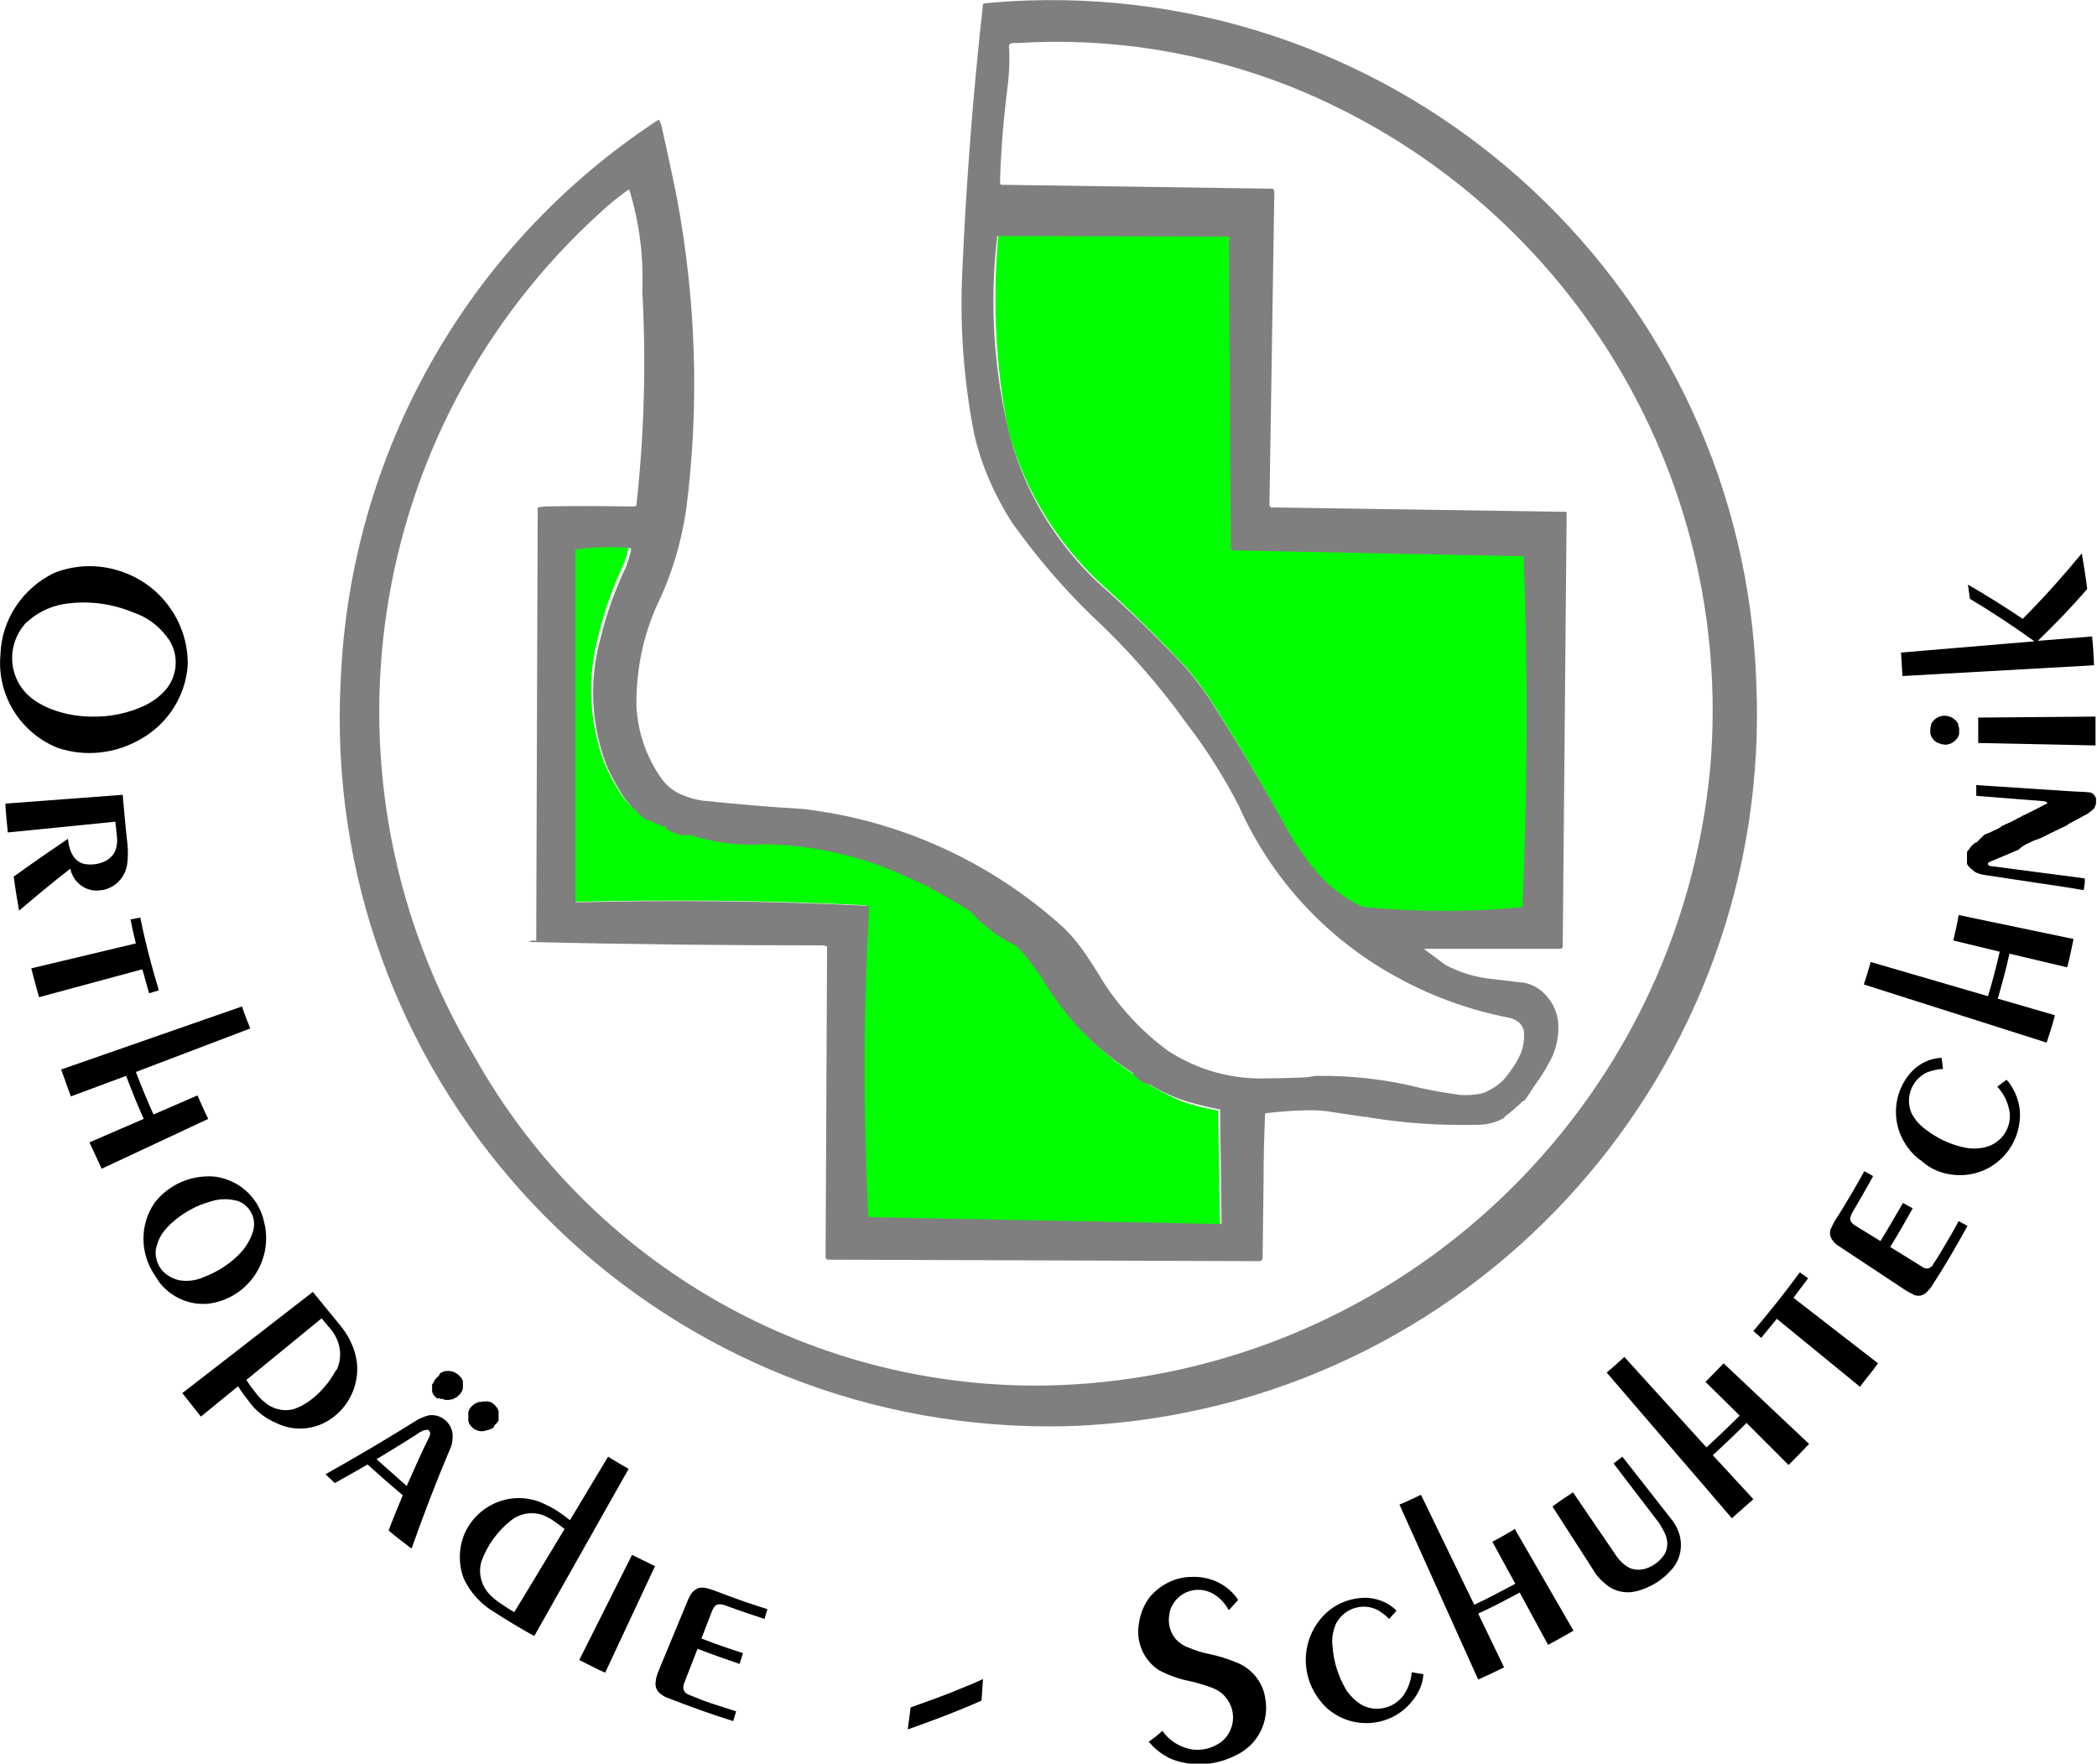 <?xml version="1.0" encoding="utf-8"?>
<!-- Generator: Adobe Illustrator 26.0.1, SVG Export Plug-In . SVG Version: 6.00 Build 0)  -->
<svg version="1.1" id="Ebene_1" xmlns="http://www.w3.org/2000/svg" xmlns:xlink="http://www.w3.org/1999/xlink" x="0px" y="0px"
	 viewBox="0 0 429 360.8" style="enable-background:new 0 0 429 360.8;" xml:space="preserve">
<style type="text/css">
	.st0{fill-rule:evenodd;clip-rule:evenodd;fill:#00FF00;}
	.st1{fill-rule:evenodd;clip-rule:evenodd;fill:#7F7F7F;}
	.st2{fill-rule:evenodd;clip-rule:evenodd;}
</style>
<path class="st0" d="M252.5,112.4l59.5,1.2c0.9,23.9,0.8,47.8-0.3,71.7v0.8c0,0.1-0.1,0.2-0.2,0.2c-10.6,1-21.3,1-31.9,0
	c-0.4,0-0.8-0.1-1.1-0.3c-3.1-1.5-5.8-3.6-8.1-6.1c-2.6-3-4.9-6.2-6.8-9.6c-4.5-8.3-9.3-16.5-14.3-24.5c-2-3.3-4.2-6.4-6.7-9.3
	c-4.9-5.2-10-10.3-15.3-15.2c-10.1-8.7-17.5-20.2-21-33.1c-2.7-13.4-3.3-27.2-2-40.8c-0.2-0.1-0.3-0.2-0.4-0.3
	c0.2,0.2,0.4,0.4,0.6,0.7c-0.1-0.1-0.1-0.2-0.2-0.3l46.8,0.5c0.2,0,0.3,0.1,0.4,0.2l0.4,64.1C252.2,112.3,252.4,112.3,252.5,112.4z"
	/>
<path class="st0" d="M129.9,165.4c0.8,1.2,2.1,2,3.5,2.4c0,0.1,0,0.1,0.1,0.2c0.8,0.3,1.6,0.6,2.4,0.8v0.2c1.4,1.2,3.2,1.8,5,1.5
	c5,1.7,10.2,2.3,15.5,1.9c9.2,0.2,18.3,2.1,26.8,5.7l6.2,2.8c0.1,0,0.2,0,0.3,0c0.1,0,0.1,0,0.2,0c0,0,0,0.1,0,0.1
	c0,0.1,0.1,0.2,0.1,0.2c2.8,1.4,5.5,3,8.2,4.8l0.2,0.1c2.6,3,5.8,5.4,9.4,7.1c2.3,2.3,4.3,4.8,6.1,7.6c4.4,7.5,10.5,14,17.8,18.8
	c3.2,2.3,6.7,4.3,10.3,5.8c2.4,0.8,4.8,1.4,7.2,1.8l0.4,23.3v0.2l-0.1,0.1h-0.2l-71.7-1.4c-0.1,0-0.2-0.1-0.3-0.2
	c-1-21.2-1-42.4,0.2-63.6c0-0.1,0-0.2-0.1-0.3c-0.1,0-0.2-0.1-0.3-0.1c-19.8-1-39.7-1.2-59.6-0.7c-0.1-0.1-0.1-0.1-0.2-0.2V184
	v-71.9c0-0.1,0-0.1,0-0.2c0,0,0,0,0-0.1c0.1-0.1,0.1-0.1,0.2-0.2c3.6-0.5,7.3-0.6,10.9-0.3c0.1,0,0.1,0,0.2,0.1
	c0.1,0.1,0.1,0.2,0.1,0.4c-0.3,1.1-0.6,2.2-1,3.4c-2.2,4.7-4,9.5-5.2,14.6c-2.4,8.5-2,17.6,1,25.9c0.9,2.3,2.1,4.5,3.4,6.5
	c0.7,1.1,1.5,2.1,2.4,2.9C129.5,165.2,129.7,165.3,129.9,165.4z"/>
<path class="st1" d="M295.7,197.4l-4.3-3.2c0-0.1,0.1-0.1,0.1-0.1h27.6c0.1,0,0.3,0,0.4-0.1c0.1-0.1,0.2-0.2,0.2-0.3v-0.2l0.8-88.6
	c0-0.1-0.1-0.1-0.1-0.2c-0.2,0-0.5,0-0.7,0l-59.6-0.9c-0.1,0-0.2-0.1-0.3-0.2c0-0.1-0.1-0.2-0.1-0.3l1-64c0-0.2-0.1-0.4-0.2-0.6
	c-0.1-0.1-0.2-0.1-0.4-0.1l-55.3-0.8c-0.2-0.1-0.2-0.2-0.2-0.4c0-0.3,0-0.6,0-0.9c0.2-6.5,0.8-13,1.6-19.4c0.3-2.6,0.4-5.2,0.2-7.8
	c0.1-0.2,0.2-0.3,0.4-0.4c0.2-0.1,0.4-0.1,0.7-0.1c0.2,0,0.5,0,0.7,0c19-1.2,38.1,1.9,55.8,8.9c56.1,22.5,90.9,78.9,85.9,139.1
	c-6.4,69.9-63.8,124.2-134,126.6c-49,1.5-94.8-24.4-118.8-67.2C63.4,159.8,74.2,87.5,122.9,43.4c1.7-1.6,3.6-3.1,5.5-4.5
	c0.1,0,0.1-0.1,0.2-0.1c0.1,0,0.2,0,0.2,0.2c2,6.6,2.9,13.6,2.6,20.5c0.8,14.6,0.4,29.3-1.2,43.8c0,0.1,0,0.1-0.1,0.2
	c-0.2,0.1-0.3,0.1-0.5,0.1c-0.7,0-1.4,0-2.2,0c-5.2-0.1-10.3-0.1-15.5,0c-0.6,0-1.2,0.1-1.8,0.2c-0.1,0-0.1,0.1-0.1,0.1v0.3
	l-0.3,88.1v0.2c-0.5-0.2-1.1-0.1-1.5,0.2c20.1,0.5,40.1,0.7,60.1,0.7h0.1c0.2,0.1,0.3,0.1,0.5,0.1c0.1,0,0.1,0,0.2,0.1
	c0.1,0.1,0.1,0.2,0.1,0.3l-0.3,63.3c0,0.1,0.1,0.2,0.1,0.3c0.1,0.1,0.2,0.2,0.3,0.2h0.3l87.4,0.3h0.2c0.2,0,0.4,0,0.6,0
	c0.1,0,0.1,0,0.2-0.1c0.1-0.1,0.2-0.2,0.3-0.4l0.2-15.9c0-4.4,0.1-8.9,0.3-13.3c0-0.1,0-0.2,0-0.3c0-0.2,0.2-0.3,0.3-0.3
	c0.1,0,0.2,0,0.3,0c1.5-0.2,2.9-0.3,4.4-0.4c0.7-0.1,1.5-0.1,2.2-0.1c1.7-0.1,3.5-0.1,5.2,0.1l8,1.2c0.1,0,0.3,0,0.4,0
	c0.1,0,0.2,0,0.3,0c0,0.1,0.1,0.1,0.1,0.1c7.4,1.2,14.9,1.7,22.4,1.5c1.9,0,3.7-0.5,5.3-1.4c0,0,0.1-0.1,0.1-0.1c0,0,0-0.1,0-0.1
	c0,0,0-0.1,0-0.1h0.1c1.3-1,2.5-2,3.6-3.1c0.1,0,0.2-0.1,0.2-0.1c0.1,0,0.1-0.1,0.2-0.1l0.1-0.1c0.6-0.8,1.1-1.6,1.6-2.4
	c1.2-1.7,2.4-3.4,3.3-5.2c1.2-2,1.8-4.3,1.9-6.6v-0.4c0.1-3-1.2-5.8-3.5-7.7c-1.1-0.9-2.4-1.5-3.8-1.7h-0.2l-5.9-0.7
	C302.1,200,298.7,199,295.7,197.4z M252.2,112.6l59.5,1.2c0.9,23.6,0.8,47.2-0.2,70.8v0.8c0,0.1-0.1,0.2-0.2,0.2
	c-10.6,1-21.3,1-31.9,0c-0.4,0-0.8-0.1-1.1-0.3c-3.1-1.5-5.8-3.5-8.1-6c-2.6-2.9-4.9-6.1-6.8-9.5c-4.5-8.2-9.3-16.3-14.3-24.2
	c-2-3.3-4.2-6.3-6.7-9.2c-4.9-5.2-10-10.2-15.3-15c-9.9-8.4-17.1-19.6-20.5-32.2c-3.3-13.3-4.2-27.1-2.6-40.8c0,0,0-0.1,0.1-0.1h0.1
	c0.1,0,0.1,0,0.2,0l46.9,0.1c0.2,0.2,0.3,0.6,0.1,0.8l0.4,63.3C251.8,112.5,252,112.5,252.2,112.6L252.2,112.6z M130.1,165.8
	c0.8,1.2,2.1,2,3.5,2.3c0,0.1,0,0.1,0.1,0.2c0.8,0.3,1.5,0.6,2.4,0.8v0.2c1.4,1.2,3.2,1.8,5,1.5c5,1.6,10.2,2.3,15.4,1.9
	c9.2,0.2,18.3,2.1,26.8,5.7l6.2,2.8l0.3,0.1c0.1,0,0.1,0,0.2,0c0,0,0,0.1,0,0.1c0,0.1,0.1,0.2,0.1,0.2c2.8,1.4,5.5,3,8.2,4.7
	l0.2,0.1c2.6,3,5.8,5.4,9.4,7.1c2.2,2.3,4.1,4.8,5.8,7.5c4.5,7.4,10.6,13.7,17.9,18.4c0,0,0.1,0,0.1,0c0,0,0,0.1,0,0.1
	c0.8,1.2,2.1,2.1,3.6,2.4c2.1,1.3,4.4,2.4,6.8,3.2c2.5,0.8,5,1.4,7.6,1.9c0,0.1-0.1,0.3-0.1,0.4l0.3,22.4c0,0.1,0,0.2,0,0.4
	c0,0.1-0.1,0.2-0.2,0.2h-0.2l-71.6-1.4c-0.1,0-0.2-0.1-0.3-0.2c-1-21-1-42.1,0.2-63.1c0-0.1-0.1-0.2-0.1-0.3c-0.1,0-0.2-0.1-0.3-0.1
	c-19.8-1-39.7-1.2-59.5-0.7c-0.1-0.1-0.1-0.1-0.2-0.2v-0.1v-71.4c0-0.1,0-0.2,0-0.2v-0.1c0.1-0.1,0.1-0.1,0.2-0.2
	c3.6-0.5,7.3-0.6,10.9-0.3c0.1,0,0.1,0,0.2,0.1c0.1,0.1,0.1,0.2,0.1,0.4c-0.3,1.1-0.6,2.2-1,3.3c-2.2,4.6-4,9.5-5.2,14.5
	c-2.4,8.5-2,17.5,1,25.7c0.9,2.3,2.1,4.4,3.4,6.5c0.7,1.1,1.5,2,2.4,2.9C129.7,165.6,129.9,165.7,130.1,165.8z M303.1,223.7
	L303.1,223.7c-1.4,0.3-2.9,0.4-4.4,0.3c-2.7-0.4-5.3-0.8-8-1.4c-7-1.8-14.3-2.6-21.5-2.5c-0.2,0-0.4,0-0.5,0.1h-0.1
	c-0.5,0.1-0.9,0.1-1.4,0.2c-2.6,0.1-5.3,0.2-7.9,0.2c-7.2,0.3-14.3-1.7-20.3-5.6c-5.1-3.7-9.4-8.3-12.9-13.5
	c-1.1-1.8-2.2-3.6-3.4-5.4c-1.5-2.3-3.2-4.5-5.2-6.4c-14.8-13.4-33.4-21.9-53.2-24.2c-6.9-0.4-13.7-1-20.5-1.7
	c-1.5-0.2-2.9-0.6-4.3-1.2c-1.7-0.7-3.2-1.9-4.3-3.5c-3-4.3-4.7-9.3-5-14.6c-0.1-7.2,1.3-14.3,4.3-20.9c3-6.2,4.9-12.7,5.9-19.5
	c2.7-21.1,2-42.6-1.9-63.5c-1-5-2.1-10.1-3.2-15c-0.1-0.4-0.3-0.7-0.5-1.1c-0.1,0-0.2,0.1-0.4,0.2C95.5,50.3,71.6,92.9,69.7,139.2
	c-4.2,80,57.3,148.2,137.2,152.4c6,0.3,12.1,0.3,18.1-0.2c78.3-6,137.7-73.1,134.3-151.7C356.7,60,290-2.5,210.3,0.1
	c-3,0.1-6,0.3-9,0.6c-0.1,0-0.1,0.1-0.2,0.2c-2,17.9-3.4,35.9-4.2,53.9c-0.6,11.4,0.2,22.8,2.4,34c1.5,6.5,4.2,12.6,7.8,18.2
	l0.3,0.4c4.8,6.7,10.1,12.9,16,18.6c7.2,6.7,13.8,14.2,19.5,22.2c4,5.2,7.5,10.8,10.5,16.6c6.8,15.3,18.5,27.8,33.3,35.6
	c6.9,3.7,14.3,6.3,22,7.8c0.6,0.1,1.2,0.4,1.7,0.7c0.9,0.6,1.5,1.7,1.4,2.9v0.2c0,1.5-0.4,3-1.1,4.4c-0.6,1.2-1.4,2.3-2.2,3.4
	c-1.2,1.7-2.9,2.9-4.8,3.7L303.1,223.7z"/>
<path class="st2" d="M428,130.2c0.2,1.9,0.3,3.9,0.4,5.9l-39.2,2.2c-0.1-1.6-0.2-3.2-0.3-4.8l27.3-2.3c-4.3-3.1-8.7-6-13.2-8.7
	l-0.4-2.9c3.8,2.2,7.5,4.5,11.2,7c4.3-4.3,8.3-8.8,12.1-13.4c0.4,2.4,0.8,4.9,1.1,7.3c-3.2,3.7-6.6,7.2-10.1,10.6L428,130.2z"/>
<path class="st2" d="M397.8,152.3c-0.2,0-0.5,0-0.7-0.1c-0.2-0.1-0.4-0.1-0.6-0.2c-0.1-0.1-0.3-0.1-0.4-0.2
	c-0.1-0.1-0.2-0.2-0.3-0.2c-0.3-0.3-0.5-0.6-0.7-0.9v-0.1c0-0.1-0.1-0.1-0.1-0.2c0-0.1-0.1-0.2-0.1-0.4c0,0,0-0.1,0-0.1
	c0,0,0,0,0-0.1c0,0,0-0.1,0-0.1c0,0,0-0.1,0-0.1s0-0.1,0-0.1v-0.2c0-0.2,0-0.5,0.1-0.7v-0.1c0-0.1,0.1-0.2,0.1-0.3v-0.1V148l0.1-0.1
	c0.9-1.5,2.8-1.9,4.3-1c0.4,0.3,0.8,0.6,1,1l0.1,0.1v0.1c0,0,0,0.1,0,0.1c0,0,0,0.1,0,0.1c0,0.1,0.1,0.2,0.1,0.3
	c0,0.1,0.1,0.3,0.1,0.4c0,0,0,0.1,0,0.1c0,0,0,0.1,0,0.1v0.2c0,0.1,0,0.2,0,0.3v0.1c0,0.1,0,0.1,0,0.2v0.1c0,0,0,0.1,0,0.1
	c0,0.1-0.1,0.2-0.1,0.3c-0.1,0.1-0.1,0.3-0.2,0.4c-0.4,0.6-1,1.1-1.7,1.3l-0.3,0.1c-0.2,0-0.4,0-0.5,0.1L397.8,152.3z"/>
<path class="st2" d="M404.7,152c0-1.7,0-3.5,0-5.2l24-0.2c0,2,0,3.9,0,5.9L404.7,152z"/>
<path class="st2" d="M426.5,179.7c0,0,0,0.1,0,0.2v0.2v0.1v0.2v0.1c0,0,0,0.1,0,0.1l-0.2,1.4v0.1l-3.7-0.6L406,179
	c-0.7-0.1-1.4-0.3-2.1-0.7l-0.1-0.1l-0.1-0.1l-0.1-0.1l-0.1-0.1l-0.2-0.1l-0.1-0.1l-0.1-0.1l-0.1-0.1l-0.1-0.1l-0.1-0.1l-0.1-0.1
	c0,0-0.1-0.1-0.1-0.1v-0.1l-0.1-0.1c0,0,0-0.1-0.1-0.1c0,0,0-0.1,0-0.1v-0.1l0-0.1c0,0,0-0.1,0-0.1c0,0,0-0.1,0-0.1v-0.2
	c0,0,0-0.1,0-0.1c0,0,0-0.1,0-0.1c0,0,0-0.1,0-0.1c0,0,0-0.1,0-0.1s0-0.1,0-0.1v-0.4c0,0,0-0.1,0-0.1c0,0,0-0.1,0-0.1
	c0,0,0-0.1,0-0.1c0,0,0-0.1,0-0.1c0-0.1,0-0.1,0-0.2v-0.1c0,0,0-0.1,0-0.1v-0.1l0.1-0.1c0,0,0-0.1,0-0.1l0.1-0.1l0.1-0.1l0.1-0.1
	c0,0,0-0.1,0.1-0.1c0,0,0-0.1,0-0.1l0.1-0.1c0.1-0.1,0.1-0.2,0.2-0.3l0.1-0.1l0.1-0.1c0.2-0.2,0.4-0.4,0.7-0.6l0.3-0.1l0.1-0.1
	l0.1-0.1l0.1-0.1l0.1-0.1l0.1-0.1l0.1-0.1l0.1-0.1l0.1-0.1l0.1-0.1l0.1-0.1l0.1-0.1l0.1-0.1l0.1-0.1l0.1-0.1l0.3-0.2
	c0.2-0.1,0.5-0.2,0.7-0.3l0.3-0.1l0.8-0.4l0.9-0.4l0.2-0.1l0.1-0.1l0.2-0.1l0.1-0.1l0.1-0.1l0.2-0.1h0.1l0.1-0.1l1.8-0.8l0.3-0.2
	l0.3-0.1l0.1-0.1l1-0.5l0.5-0.3l0.5-0.2c1.4-0.7,2.8-1.4,4.1-2.1l0.3-0.1v-0.1v-0.1c0,0-0.1-0.1-0.1-0.1l-0.1-0.1
	c-0.1,0-0.2,0-0.4-0.1l-13.9-1.1c0,0,0-0.1,0-0.1v-0.3c0,0,0-0.1,0-0.1s0-0.1,0-0.1s0-0.1,0-0.1v-0.1c0,0,0-0.1,0-0.1
	c0,0,0-0.1,0-0.1v-0.3c0,0,0-0.1,0-0.1c0,0,0-0.1,0-0.1v-0.3v-0.2c0-0.1,0-0.1,0-0.2l19.9,1.3l2.2,0.1c0.4,0,0.7,0.1,1.1,0.1h0.1
	h0.1l0.1,0.1c0.1,0,0.3,0.1,0.4,0.2l0.1,0.1c0.2,0.2,0.4,0.5,0.5,0.8c0,0.1,0,0.1,0,0.2s0,0.1,0,0.1v0.1c0,0.2,0,0.4,0,0.6
	c0,0,0,0.1,0,0.1l-0.1,0.3c-0.1,0.5-0.4,0.9-0.9,1.2l-0.1,0.1l-0.1,0.1h-0.1l-0.1,0.1l-0.1,0.1l-0.1,0.1l-0.2,0.1l-1.1,0.6l-1.1,0.6
	l-1.5,0.8h-0.1l-0.1,0.1l-0.1,0.1l-0.1,0.1l-0.1,0.1h-0.1h-0.1l-0.1,0.1l-0.1,0.1h-0.1l-2.3,1.1l-1.2,0.6l-1.2,0.6L416,172l-1.7,0.8
	l-0.1,0.1l-0.2,0.1l-0.1,0.1l-0.2,0.1l-0.1,0.1l-0.2,0.1l-0.1,0.1l-0.1,0.1l-0.1,0.1l-0.1,0.1l-2.1,0.9l-1.9,0.8l-1.9,0.8
	c-0.1,0-0.1,0-0.2,0.1c0,0-0.1,0-0.1,0.1c0,0-0.1,0.1-0.1,0.1c0,0,0,0.1,0,0.1v0.1c0,0.1,0.1,0.1,0.1,0.2c0,0,0.1,0,0.1,0.1
	c0.1,0,0.3,0.1,0.4,0.1h0.1L426.5,179.7z"/>
<path class="st2" d="M420.4,207.7c-0.5,1.9-1.1,3.8-1.7,5.6l-37.4-11.9c0.5-1.5,1-3.1,1.4-4.6l24,7c0.9-3,1.7-6,2.4-9.1l-9.5-2.3
	c0.4-1.7,0.8-3.4,1.1-5.2l23.5,4.9c-0.4,2-0.8,3.9-1.3,5.8l-11.8-2.8c-0.7,3.1-1.5,6.1-2.4,9.2L420.4,207.7z"/>
<path class="st2" d="M410.5,220.9l0.6,0.7c1.7,2.4,2.5,5.3,2,8.3c-1,6.7-7.1,11.3-13.8,10.4c-2.4-0.3-4.6-1.3-6.3-2.9l-0.2-0.1
	c-1.5-1.1-2.7-2.6-3.6-4.3c-2.4-4.7-1.5-10.4,2.2-14.1c1.6-1.5,3.6-2.4,5.8-2.5l0.1,0.7l0.2,1.6c-1.1,0-2.1,0.3-3.1,0.6
	c-3.2,1.4-4.7,5.1-3.4,8.3c0.2,0.4,0.4,0.8,0.7,1.2c0.5,0.8,1.2,1.4,1.9,2c2.5,2,5.4,3.4,8.5,4c1.6,0.3,3.2,0.2,4.7-0.3
	c3.3-1.2,5.1-4.7,4.1-8c-0.4-1.6-1.2-3-2.3-4.2L410.5,220.9z"/>
<path class="st2" d="M376.9,255.4c-0.3-0.2-0.6-0.4-0.9-0.6c-0.5-0.3-0.9-0.8-1.2-1.2c-0.3-0.5-0.5-1-0.4-1.6c0-0.3,0.1-0.6,0.3-0.9
	c0.4-1,1-1.9,1.6-2.8c1.8-2.9,3.5-5.8,5.1-8.7l1.8,1c-1.3,2.4-2.7,4.8-4.1,7.2c-0.2,0.3-0.3,0.6-0.4,0.8c-0.1,0.2-0.1,0.4-0.2,0.6
	c0,0.4,0.1,0.7,0.4,1c0.2,0.2,0.4,0.4,0.6,0.5l5.2,3.2c1.6-2.6,3.1-5.2,4.6-7.8l2,1.1c-1.5,2.7-3,5.3-4.6,7.9l6.6,4.1
	c0.3,0.2,0.5,0.3,0.8,0.3c0.2,0,0.4,0,0.6-0.1c0.2-0.1,0.4-0.3,0.6-0.4l0.1-0.2l0.1-0.2c0.6-0.9,1.2-1.8,1.7-2.7
	c1.2-2,2.4-4,3.5-6.1l1.8,1c-2.3,4.2-4.7,8.3-7.3,12.3c-0.3,0.5-0.8,1-1.2,1.4c-0.6,0.5-1.3,0.7-2.1,0.5c-0.2,0-0.3-0.1-0.5-0.2
	c-0.6-0.3-1.2-0.6-1.8-1L376.9,255.4z"/>
<path class="st2" d="M380.5,283.7l-17-13.9c-1.1,1.3-2.1,2.6-3.2,3.9l-1.6-1.4c3.3-3.9,6.5-7.9,9.5-12l1.7,1.2c-1,1.3-2,2.7-3,4
	l17.3,13.4C383,280.6,381.7,282.1,380.5,283.7z"/>
<path class="st2" d="M358.7,306.7c-1.5,1.3-2.9,2.6-4.4,3.9l-25.6-29.8c1.2-1,2.4-2.1,3.6-3.2l16.8,18.5c2.3-2.1,4.6-4.3,6.8-6.5
	l-7-6.9c1.2-1.2,2.5-2.5,3.7-3.8l17.5,16.5c-1.4,1.5-2.8,2.9-4.2,4.3l-8.6-8.6c-2.2,2.2-4.5,4.4-6.9,6.6L358.7,306.7z"/>
<path class="st2" d="M321.8,305.3l9,13.2c0.6,0.8,1.3,1.5,2.1,2c1.1,0.7,2.5,0.8,3.8,0.4c1.5-0.5,2.7-1.4,3.6-2.6
	c0.6-0.8,0.8-1.7,0.8-2.7c-0.1-0.7-0.2-1.3-0.5-1.9c-0.5-1-1-2-1.7-2.8l-8.8-11.5l1.8-1.4l10.1,12.9c0.5,0.6,0.9,1.3,1.2,2
	c1.3,2.9,0.7,6.3-1.5,8.5c-1.8,2-4.2,3.4-6.8,4.1c-2.3,0.6-4.7,0.1-6.5-1.5c-1-0.8-1.9-1.8-2.5-2.9l-8.3-12.9
	C318.9,307.2,320.3,306.3,321.8,305.3z"/>
<path class="st2" d="M307.7,341.1c-1.8,0.9-3.5,1.7-5.3,2.5l-16.1-35.8c1.5-0.6,2.9-1.3,4.4-2l10.9,22.5c2.8-1.3,5.6-2.8,8.4-4.3
	l-4.7-8.6c1.6-0.8,3.1-1.7,4.6-2.6l12,20.8c-1.7,1-3.5,2-5.2,2.9l-5.8-10.7c-2.8,1.5-5.6,3-8.5,4.3L307.7,341.1z"/>
<path class="st2" d="M291.2,342.5l-0.1,0.9c-0.3,1.7-1.1,3.3-2.2,4.6c-4.1,5.2-11.7,6-16.9,1.9c-0.9-0.7-1.7-1.6-2.4-2.6
	c-3.9-5.5-3.1-13,1.9-17.5c2.3-2,5.4-3.1,8.5-2.9c2.2,0.2,4.2,1.1,5.7,2.6l-1.5,1.7c-0.7-0.7-1.5-1.3-2.3-1.8
	c-3.1-1.6-6.8-0.4-8.5,2.6l-0.1,0.2c-0.6,1.4-0.9,3-0.7,4.5c0.2,3.2,1.2,6.3,2.8,9l0.1,0.2c0.9,1.2,2,2.3,3.3,3
	c3.1,1.5,6.8,0.4,8.6-2.5c0.8-1.3,1.3-2.8,1.4-4.3L291.2,342.5z"/>
<path class="st2" d="M237.8,354.1c1.4,2,3.6,3.4,6.1,3.8c2.1,0.3,4.2-0.3,5.9-1.5c2.8-2.2,3.3-6.3,1-9.1c-0.7-0.9-1.7-1.6-2.8-2
	c-1.8-0.7-3.7-1.2-5.6-1.6c-1.8-0.4-3.5-1.1-5.1-1.9c-3.3-2-5-5.9-4.3-9.7c0.3-2.1,1.1-4,2.4-5.6l0.2-0.2c2.1-2.3,5.1-3.7,8.2-3.7
	h0.3c3.7-0.1,7.2,1.7,9.2,4.7l-1.9,2.1c-0.8-1.4-1.9-2.6-3.3-3.4c-2.9-1.6-6.6-0.6-8.2,2.3c-0.4,0.6-0.6,1.3-0.7,2.1
	c-0.3,1.8,0.2,3.6,1.4,5c0.7,0.7,1.5,1.3,2.4,1.6c1.4,0.6,2.9,1.1,4.5,1.4c1.9,0.4,3.8,1,5.7,1.8c2.9,1.2,5.1,3.9,5.6,7
	c1,4.8-1.4,9.7-5.8,11.8c-3.8,2-8.2,2.5-12.4,1.2c-2.2-0.7-4.1-2.1-5.6-3.9C236.1,355.6,237,354.8,237.8,354.1z"/>
<path class="st2" d="M185.7,353.8l0.6-4.5c2.8-1,5.6-2,8.4-3.1c2.1-0.9,4.3-1.7,6.4-2.7l-0.3,4.4C195.9,350.1,190.8,352,185.7,353.8
	z"/>
<path class="st2" d="M140.5,327.9c0.2-0.5,0.4-1,0.7-1.5l0.1-0.2c0.1-0.2,0.3-0.4,0.5-0.6c0.3-0.3,0.6-0.5,1-0.7
	c0.3-0.1,0.7-0.1,1.1-0.1c0.2,0,0.5,0.1,0.7,0.1c1,0.3,1.9,0.6,2.9,1c3.1,1.2,6.3,2.3,9.5,3.3l-0.6,2c-2.7-0.9-5.4-1.8-8.1-2.8
	c-0.3-0.1-0.7-0.2-1.1-0.2c-0.5,0-0.9,0.2-1.1,0.6l-0.1,0.1c-0.1,0.2-0.2,0.4-0.3,0.6l-2.2,5.7c2.8,1.1,5.7,2.1,8.5,3l-0.7,2.2
	c-2.9-1-5.8-2-8.6-3.1l-2.8,7.2v0.1c-0.1,0.2-0.1,0.4-0.1,0.7c0,0.3,0.1,0.5,0.2,0.7c0.2,0.3,0.5,0.5,0.7,0.6l0.2,0.1
	c1,0.4,2,0.8,3,1.2c2.2,0.8,4.5,1.5,6.7,2.2l-0.6,2c-4.5-1.4-8.9-3-13.3-4.7c-0.6-0.2-1.1-0.5-1.6-0.9c-0.7-0.5-1-1.3-1-2.1
	c0-0.3,0.1-0.6,0.1-0.9c0.1-0.5,0.3-1.1,0.5-1.6L140.5,327.9z"/>
<path class="st2" d="M129.3,318.1c1.6,0.8,3.1,1.5,4.7,2.3l-10.2,21.8c-1.8-0.8-3.5-1.7-5.3-2.6L129.3,318.1z"/>
<path class="st2" d="M115.5,312.8l-8.7,14.4l-1.6,2.6c-0.9-0.5-1.8-1.1-2.7-1.7c-0.9-0.6-1.8-1.3-2.5-2.1c-1.6-1.8-2.2-4.3-1.5-6.6
	c1.2-3.3,3.3-6.2,6.1-8.4c1.8-1.4,4.1-1.8,6.3-1.1c0.6,0.2,1.1,0.5,1.7,0.8C113.7,311.4,114.6,312.1,115.5,312.8z M116.6,311
	l-0.9-0.7c-1.4-1.1-2.9-2-4.5-2.7c-6-2.8-13.1-0.2-16,5.8c-1.4,3-1.5,6.5-0.3,9.6c1.3,2.7,3.3,5,5.9,6.6c2.8,1.8,5.6,3.5,8.5,5.1
	l19.3-34.2c-1.4-0.8-2.8-1.6-4.2-2.5L116.6,311z"/>
<path class="st2" d="M77,298.5l0.4-0.2c2.5-1.5,4.9-3,7.3-4.5l1.2-0.8c0.2-0.1,0.4-0.2,0.6-0.3l0.2-0.1h0.1l0.1,0
	c0.1,0,0.3-0.1,0.4-0.1h0.1c0.1,0,0.2,0,0.3,0.1c0.1,0.1,0.2,0.2,0.2,0.3c0,0,0,0.1,0.1,0.1c0,0,0,0.1,0,0.1c0,0,0,0.1,0,0.1
	c0,0.3-0.1,0.7-0.3,1c-1.6,3.2-3,6.5-4.5,9.8C81.1,302.1,79,300.3,77,298.5z M75.2,299.6c2.3,2.1,4.7,4.2,7.2,6.3
	c-1,2.4-2,4.8-2.9,7.2c1.5,1.3,3.1,2.5,4.7,3.7c2.4-6.8,5-13.6,7.8-20.2c0.4-0.8,0.6-1.7,0.6-2.7c0.1-2.3-1.8-4.3-4.1-4.4
	c-0.3,0-0.7,0-1,0.1c-0.7,0.2-1.4,0.5-2,0.8c-6.2,3.9-12.5,7.6-18.9,11.2l1.9,1.8C70.7,302.2,72.9,300.9,75.2,299.6L75.2,299.6z"/>
<path class="st2" d="M96.7,292.1l-0.1-0.1c0,0-0.1-0.1-0.1-0.1l-0.1-0.1l-0.1-0.1c-0.1-0.2-0.3-0.4-0.4-0.6c0,0,0-0.1,0-0.1
	c0,0,0-0.1,0-0.1l-0.1-0.2v-0.1c0,0,0-0.1,0-0.1v-0.2c0-0.1,0-0.2,0-0.4v-0.4v-0.1c0,0,0-0.1,0-0.1V289V289v-0.1
	c0.1-0.4,0.3-0.8,0.6-1.1l0.1-0.1l0.1-0.1c0.2-0.2,0.5-0.4,0.7-0.5l0.2-0.1l0.2-0.1l0.3-0.1h0.1h0.1h0.2c0.2,0,0.4-0.1,0.6-0.1h0.1
	h0.3h0.2h0.2c0.1,0,0.3,0.1,0.4,0.1c0.1,0,0.2,0.1,0.3,0.1c0.3,0.2,0.6,0.4,0.8,0.6c0.1,0.1,0.1,0.2,0.2,0.3l0.1,0.1
	c0,0,0.1,0.1,0.1,0.1c0,0.1,0.1,0.1,0.1,0.2c0.1,0.1,0.1,0.3,0.2,0.5c0,0,0,0.1,0,0.1c0,0,0,0.1,0,0.1c0,0,0,0.1,0,0.1v0.2
	c0,0,0,0.1,0,0.1v0.2c0,0.2,0,0.3,0,0.5c0,0,0,0.1,0,0.1c0,0,0,0.1,0,0.1c0,0,0,0.1,0,0.1s0,0.1,0,0.1c0,0,0,0.1,0,0.1
	c0,0,0,0.1,0,0.1c0,0.1-0.1,0.2-0.1,0.2l-0.1,0.1c-0.1,0.1-0.1,0.2-0.2,0.3l-0.1,0.1l-0.1,0.1l-0.2,0.1L101,292l-0.1,0.1l-0.1,0
	l-0.1,0.1l-0.4,0.2h-0.1l-0.1,0.1H100c-0.1,0-0.3,0.1-0.4,0.1C98.6,293,97.5,292.8,96.7,292.1z"/>
<path class="st2" d="M89.3,286L89.3,286c-0.2-0.2-0.2-0.3-0.3-0.3l-0.1-0.1l-0.1-0.1l-0.2-0.3c0-0.1,0-0.1-0.1-0.1c0,0,0-0.1,0-0.1
	c0,0,0-0.1,0-0.1l-0.1-0.2v-0.1v-0.1c0-0.1,0-0.1,0-0.2c0,0,0-0.1,0-0.1c0-0.1,0-0.2,0-0.2c0-0.1,0-0.3,0-0.4c0-0.1,0-0.1,0-0.2
	v-0.2l0.1-0.1l0.1-0.1v-0.1l0.1-0.1l0.1-0.2c0-0.1,0.1-0.1,0.1-0.2c0-0.1,0.1-0.1,0.1-0.2l0.1-0.1l0.1-0.1l0.1-0.1l0.1-0.1l0.2-0.2
	c0,0,0.1,0,0.1-0.1l0.1-0.1L90,281l0.1-0.1l0.2-0.1l0.2-0.1c0.2-0.1,0.3-0.1,0.5-0.2h0.1h0.2c0.4-0.1,0.9,0,1.3,0.1
	c0.6,0.2,1.1,0.5,1.5,1l0.1,0.1l0.1,0.1c0,0,0,0.1,0.1,0.1l0.1,0.2c0,0.1,0.1,0.1,0.1,0.2l0.1,0.2c0,0.1,0,0.1,0,0.2s0,0.1,0,0.1
	c0,0,0,0.1,0,0.1c0,0,0,0.1,0,0.1s0,0.2,0,0.4s0,0.2,0,0.3c0,0,0,0.1,0,0.1c0,0,0,0.1,0,0.1v0.1c0,0.1,0,0.2-0.1,0.2
	c0,0,0,0.1,0,0.1c0,0,0,0.1,0,0.1c0,0,0,0.1,0,0.1l-0.1,0.1c0,0.1-0.1,0.1-0.1,0.2l-0.1,0.1l-0.1,0.2l-0.2,0.2l-0.1,0.1
	c-0.1,0.1-0.2,0.2-0.3,0.3c-0.1,0.1-0.2,0.1-0.3,0.2l-0.2,0.1l-0.2,0.1c-0.1,0.1-0.3,0.1-0.4,0.2h-0.1h-0.2l-0.4,0.1h-0.3
	c-0.2,0-0.5,0-0.7-0.1l-0.2-0.1h-0.2h-0.1h-0.1c-0.1-0.1-0.3-0.1-0.4-0.2C89.6,286.2,89.5,286.1,89.3,286z"/>
<path class="st2" d="M50.4,282.3l15.4-12.6l1.4,1.7c0.9,0.9,1.6,2.1,2,3.3c0.6,1.8,0.5,3.8-0.3,5.5l-0.1,0.1l-0.1,0.1
	c0,0.1-0.1,0.2-0.1,0.2l-0.1,0.1c0,0,0,0.1-0.1,0.1v0.1c-0.6,1-1.2,1.9-2,2.8c-1.3,1.6-2.9,2.9-4.7,3.9c-0.3,0.1-0.6,0.3-0.9,0.4
	c-0.2,0.1-0.3,0.1-0.5,0.2l-0.3,0.1c-2,0.5-4.2,0-5.8-1.4c-0.8-0.6-1.4-1.3-2-2.1c-0.5-0.6-1-1.3-1.4-1.9L50.4,282.3z M48.7,283.6
	c0.7,1.1,1.5,2.2,2.3,3.2c1.4,1.9,3.3,3.4,5.5,4.3c3.2,1.6,6.9,1.5,10-0.1c4.5-2.4,7.1-7.3,6.5-12.4c-0.4-2.8-1.7-5.5-3.6-7.7
	c-1.8-2.2-3.6-4.4-5.4-6.6L37.3,285c1.3,1.6,2.5,3.2,3.8,4.8L48.7,283.6z"/>
<path class="st2" d="M32.6,259.1c-0.6-1.1-0.9-2.4-0.7-3.6c0.3-1.3,0.8-2.6,1.7-3.7c0.4-0.5,0.9-1,1.4-1.5c2.3-2.1,5.1-3.7,8.1-4.5
	c1.5-0.5,3.1-0.6,4.7-0.3c1.6,0.2,3,1.3,3.7,2.8l0.1,0.2c0.5,1.2,0.5,2.6,0,3.9c-0.5,1.4-1.3,2.7-2.3,3.8c-2.1,2.3-4.8,4-7.7,5.1
	c-1.6,0.7-3.3,0.9-5,0.6C35,261.5,33.5,260.6,32.6,259.1z M31.6,260.8c0.3,0.5,0.6,0.9,0.9,1.4c2.4,3.2,6.3,4.9,10.2,4.5
	c7.5-1,12.7-7.9,11.6-15.4c-0.1-0.7-0.3-1.4-0.5-2.2c-1.3-4.5-5.2-7.8-9.9-8.4c-4.7-0.4-9.4,1.6-12.3,5.4
	C28.6,250.5,28.6,256.3,31.6,260.8z"/>
<path class="st2" d="M14.5,224.3c-0.7-1.8-1.3-3.7-2-5.5l37-12.9c0.5,1.5,1.1,3,1.7,4.5l-23.4,8.9c1.1,2.9,2.3,5.8,3.6,8.7l9-3.9
	c0.7,1.6,1.4,3.2,2.2,4.8l-21.8,10.2c-0.8-1.8-1.7-3.6-2.5-5.4l11.1-4.8c-1.3-2.9-2.5-5.9-3.6-8.8L14.5,224.3z"/>
<path class="st2" d="M6.4,198.1l21.4-5.1c-0.4-1.6-0.8-3.3-1.1-4.9l2-0.4c1,5,2.3,10,3.8,14.9l-2,0.6c-0.4-1.4-0.8-2.8-1.2-4.3
	l-0.2-0.6l-21.1,5.7C7.4,202,6.9,200,6.4,198.1z"/>
<path class="st2" d="M1.6,170.3c-0.2-1.9-0.4-3.9-0.5-5.9l24-1.8c0.3,3.4,0.6,6.9,1,10.3c0.1,1.3,0.1,2.7-0.1,4
	c-0.3,1.9-1.4,3.5-3.1,4.5c-0.6,0.3-1.3,0.6-2,0.7h-0.2c-2.2,0.4-4.3-0.6-5.5-2.4c-0.4-0.6-0.7-1.3-0.8-2c-3.6,2.8-7.1,5.7-10.5,8.6
	c-0.4-2.3-0.8-4.7-1.1-7l0.2-0.1c3.6-2.6,7.2-5.1,10.9-7.6c0.1,1.2,0.4,2.4,1,3.4c0.6,1,1.6,1.7,2.7,1.8c1.5,0.2,3.1-0.1,4.4-0.9
	c0.9-0.6,1.6-1.5,1.8-2.6c0.2-0.8,0.2-1.6,0.1-2.4l-0.3-2.8L1.6,170.3z"/>
<path class="st2" d="M18.8,146.6c-2.5,0-5-0.4-7.4-1.2c-1.8-0.6-3.6-1.5-5.1-2.7c-4.5-3.7-5.1-10.3-1.4-14.8
	c0.2-0.3,0.5-0.6,0.8-0.8c2-1.8,4.5-3,7.2-3.5c4.9-0.8,9.8-0.2,14.4,1.7c2.7,0.9,5,2.6,6.7,4.8c2.6,3.1,2.6,7.7,0,10.9
	c-1.2,1.4-2.7,2.5-4.3,3.3C26.3,145.9,22.5,146.7,18.8,146.6z M0.1,133.7v0.2c-0.8,8.2,4,16,11.7,19.1c5.7,1.9,11.8,1.2,17-1.8
	c5.5-3.1,9.1-8.7,9.6-15c0.2-7.9-4.4-15.2-11.6-18.5c-5-2.3-10.6-2.5-15.7-0.5C4.7,120.3,0.4,126.6,0.1,133.7z"/>
</svg>
